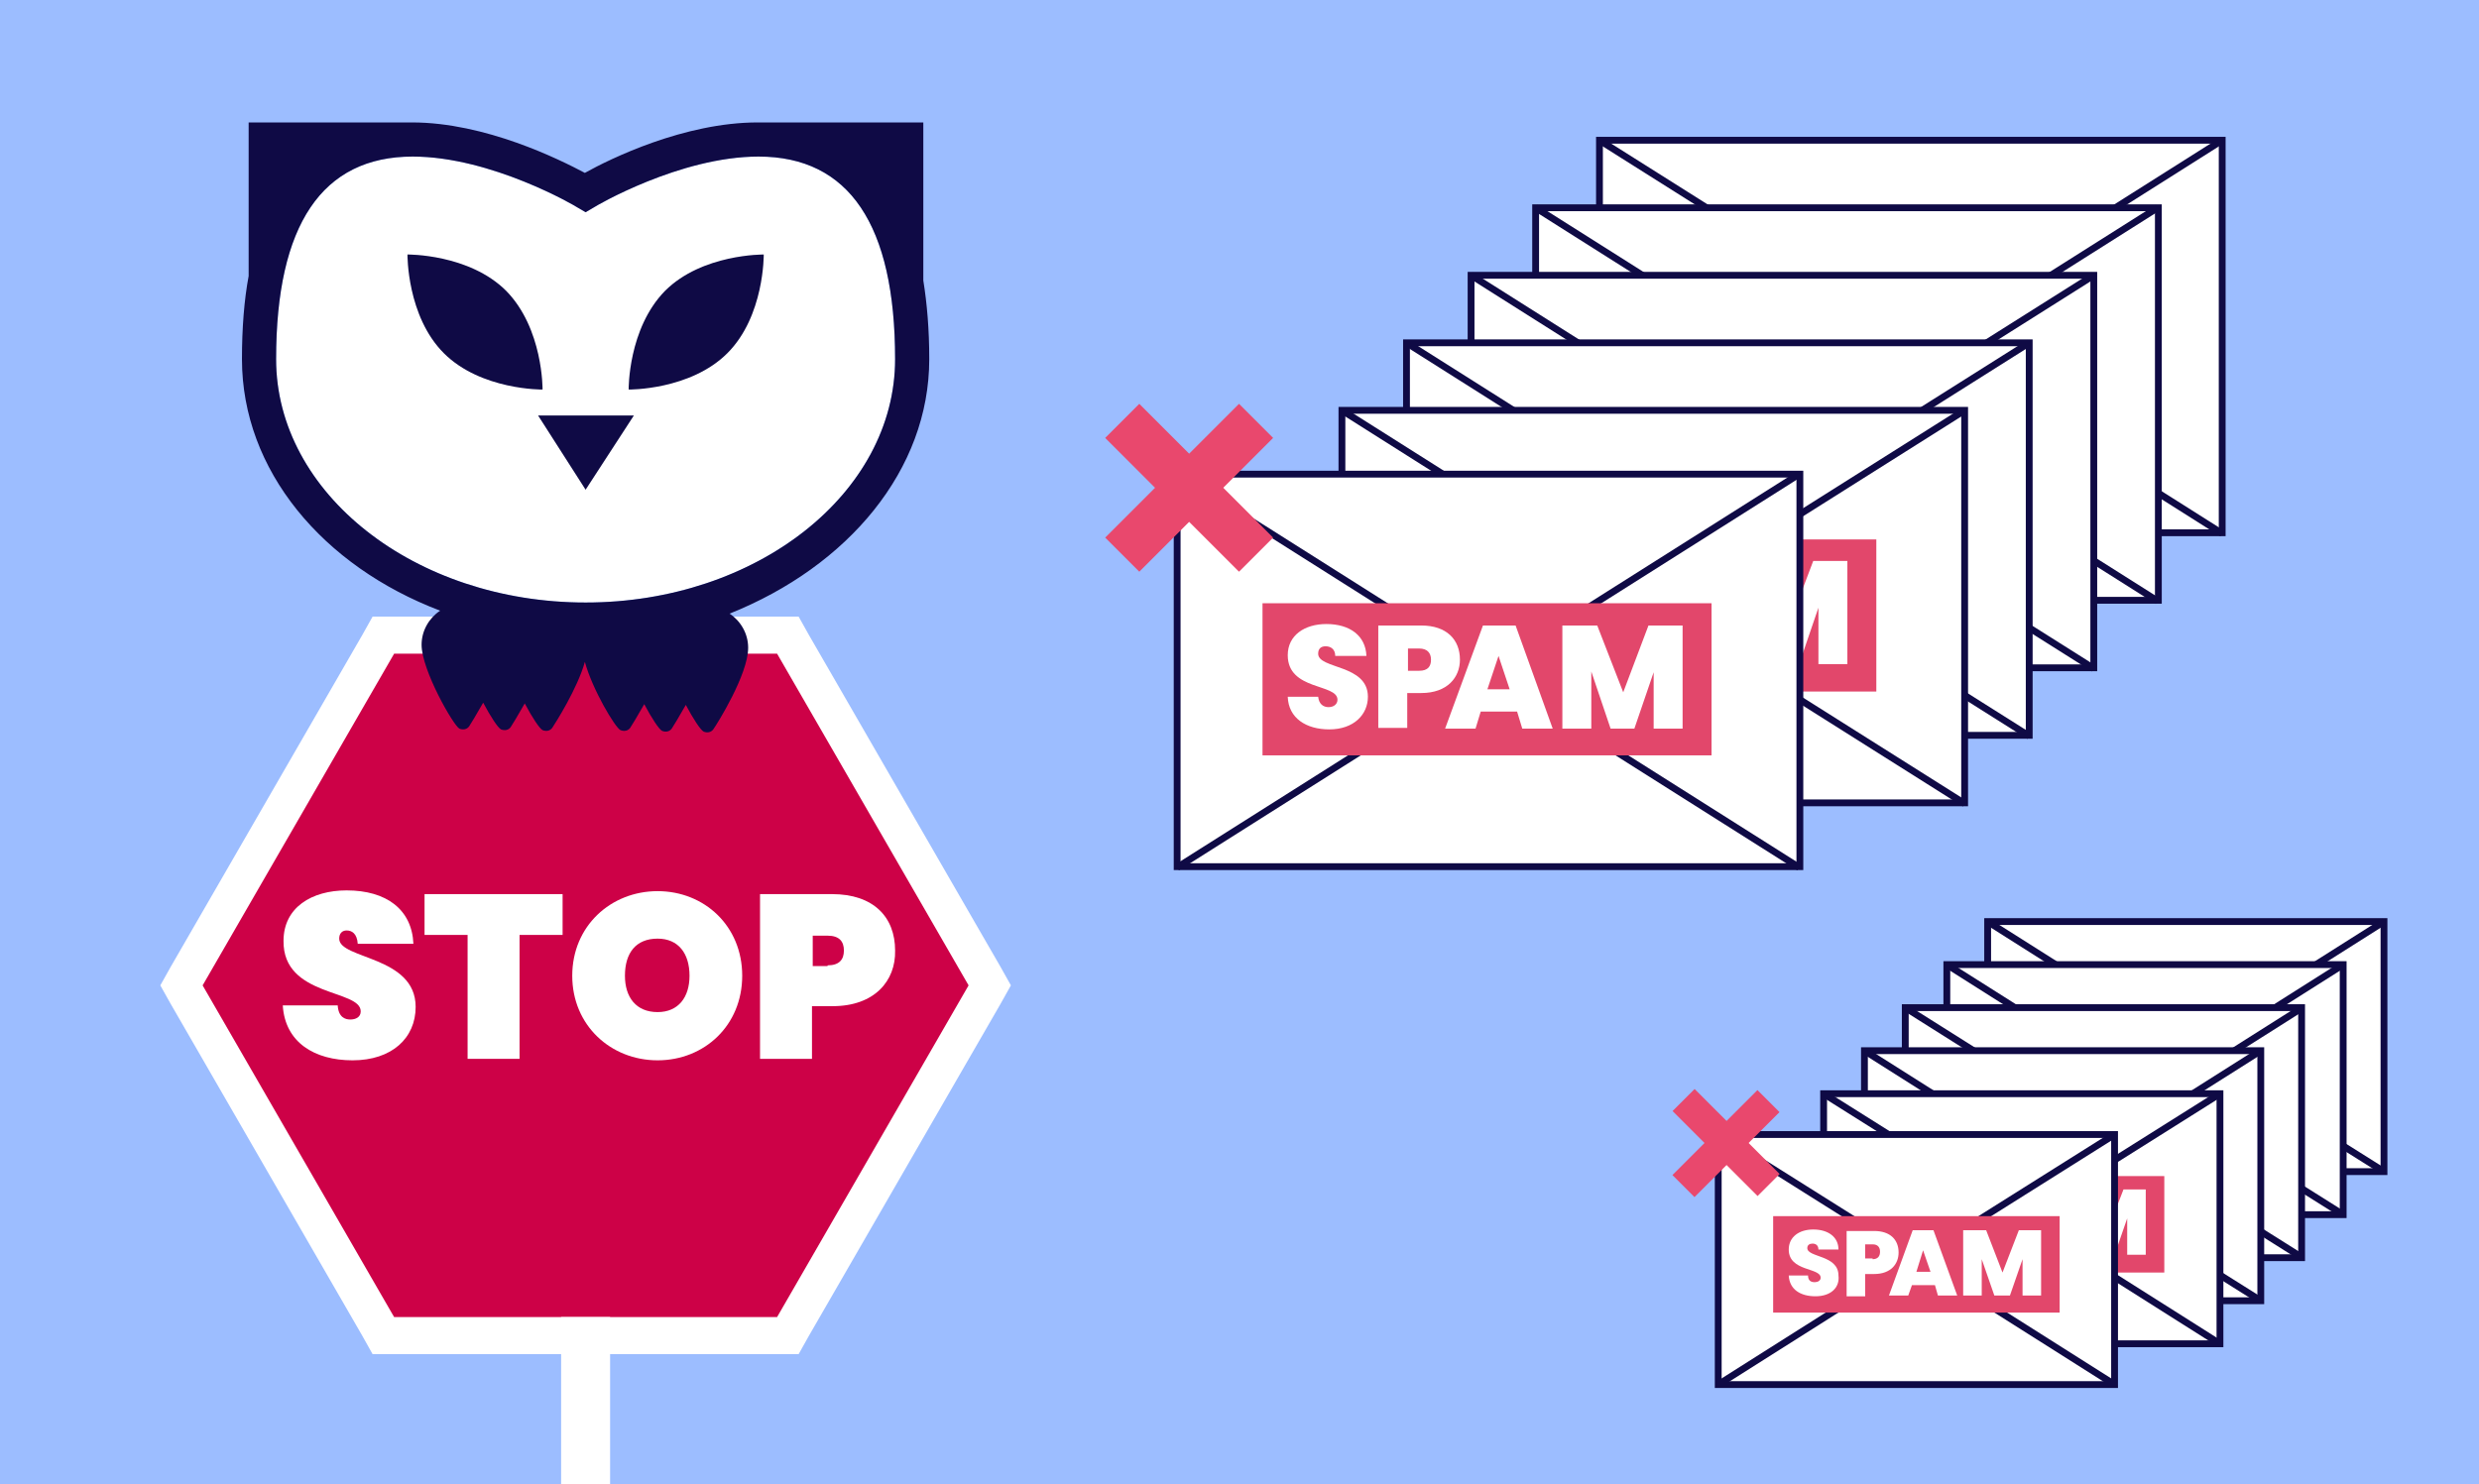 <svg xmlns="http://www.w3.org/2000/svg" xmlns:xlink="http://www.w3.org/1999/xlink" id="Calque_1" x="0px" y="0px" viewBox="0 0 334 200" style="enable-background:new 0 0 334 200;" xml:space="preserve"> <style type="text/css"> .st0{fill:#9CBDFF;} .st1{fill:#CD0147;} .st2{fill:#FFFFFF;} .st3{fill:none;} .st4{enable-background:new ;} .st5{fill:#0F0A45;} .st6{fill:#FFFFFF;stroke:#0F0A45;stroke-width:0.919;stroke-miterlimit:10;} .st7{fill:none;stroke:#0F0A45;stroke-width:0.919;stroke-miterlimit:10;} .st8{fill:none;stroke:#0F0A45;stroke-width:0.919;stroke-miterlimit:10;} .st9{fill:#E2476B;} .st10{fill:#E9486D;} </style> <rect y="0" class="st0" width="334" height="200"></rect> <g> <polygon class="st1" points="51.7,180 24.4,132.8 51.7,85.6 106.2,85.6 133.4,132.8 106.2,180 "></polygon> <path class="st2" d="M104.7,88.1l25.8,44.7l-25.8,44.7H53.1l-25.8-44.7l25.8-44.7L104.7,88.1 M107.6,83.1h-2.9H53.1h-2.9l-1.4,2.5 L23,130.3l-1.4,2.5l1.4,2.5L48.8,180l1.4,2.5h2.9h51.6h2.9l1.4-2.5l25.8-44.7l1.4-2.5l-1.4-2.5L109,85.6L107.6,83.1L107.6,83.1z"></path> </g> <rect x="43.2" y="123.8" class="st3" width="71.4" height="26.3"></rect> <g class="st4"> <path class="st2" d="M47.5,142.9c-5.1,0-9.1-2.4-9.4-7.4h7.4c0.1,1.6,1,1.9,1.7,1.9c0.7,0,1.4-0.3,1.4-1.1c0-3-10.5-1.9-10.4-9.5 c0-4.5,3.8-6.8,8.5-6.8c5.4,0,8.8,2.6,9,7.2h-7.5c-0.1-1.4-0.8-1.8-1.5-1.8c-0.6,0-1,0.4-1,1.1c0,2.8,10.3,2.3,10.3,9.2 C56,139.9,52.8,142.9,47.5,142.9z"></path> <path class="st2" d="M57.1,120.5h18.7v5.5H70v16.7h-7V126h-5.8V120.5z"></path> <path class="st2" d="M88.6,142.9c-6.3,0-11.5-4.7-11.5-11.4c0-6.7,5.2-11.4,11.5-11.4c6.3,0,11.4,4.7,11.4,11.4 C100,138.2,94.9,142.9,88.6,142.9z M88.6,136.4c2.8,0,4.3-2,4.3-4.9c0-3-1.5-5-4.3-5c-2.9,0-4.4,1.9-4.4,5 C84.2,134.4,85.7,136.4,88.6,136.4z"></path> <path class="st2" d="M112.2,135.6h-2.8v7.1h-7v-22.2h9.7c5.6,0,8.5,3.1,8.5,7.6C120.7,132.2,117.8,135.6,112.2,135.6z M111.5,130.1 c1.6,0,2.2-0.8,2.2-2s-0.6-2-2.2-2h-2v4.1H111.5z"></path> </g> <g> <g> <path class="st2" d="M78.9,81.2c-23,0-41.7-14.7-41.7-32.8s6.2-27.3,18.4-27.3c10.6,0,22,6.7,22.1,6.8l1.2,0.7l1.2-0.7 c0.1-0.1,11.5-6.8,22.1-6.8c12.2,0,18.4,9.2,18.4,27.3C120.6,66.5,101.9,81.2,78.9,81.2z"></path> <g> <g> <polygon class="st2" points="78.9,66 85.4,56 72.5,56 "></polygon> <g> <path class="st2" d="M73.1,52.5c0,0-8.3,0.1-13.3-4.9s-4.9-13.3-4.9-13.3s8.3-0.1,13.3,4.9C73.2,44.3,73.1,52.5,73.1,52.5z"></path> <path class="st2" d="M84.7,52.5c0,0,8.3,0.1,13.3-4.9s4.9-13.3,4.9-13.3s-8.3-0.1-13.3,4.9C84.6,44.3,84.7,52.5,84.7,52.5z"></path> </g> </g> <g> <g> <polygon class="st5" points="78.9,66 85.4,56 72.5,56 "></polygon> <g> <path class="st5" d="M73.1,52.5c0,0-8.3,0.1-13.3-4.9s-4.9-13.3-4.9-13.3s8.3-0.1,13.3,4.9C73.2,44.3,73.1,52.5,73.1,52.5z"></path> <path class="st5" d="M84.7,52.5c0,0,8.3,0.1,13.3-4.9s4.9-13.3,4.9-13.3s-8.3-0.1-13.3,4.9C84.6,44.3,84.7,52.5,84.7,52.5z"></path> </g> </g> </g> </g> </g> <path class="st5" d="M125.2,48.4c0-4-0.3-7.5-0.8-10.6l0,0V16.5h-20.9c-0.5,0-0.9,0-1.4,0c-9.9,0-19.9,4.9-23.3,6.8 c-3.4-1.8-13.4-6.8-23.3-6.8c-0.5,0-0.9,0-1.4,0H33.5v20.7c-0.6,3.2-0.9,7-0.9,11.2c0,15,10.9,27.9,26.7,33.9 c-1.5,1-2.5,2.7-2.5,4.6c0,3.4,4.3,10.9,5.1,11.3c0.5,0.2,1,0.1,1.3-0.3c0.2-0.3,1-1.6,1.9-3.2c1,1.9,2,3.4,2.4,3.6 c0.5,0.2,1,0.1,1.3-0.3c0.2-0.3,1-1.6,1.9-3.2c1,1.9,2,3.4,2.4,3.6c0.5,0.2,1,0.1,1.3-0.3c0.4-0.6,3.4-5.3,4.4-8.9 c1,3.7,4.1,8.9,4.8,9.2c0.5,0.2,1,0.1,1.3-0.3c0.2-0.3,1-1.6,1.9-3.2c1,1.9,2,3.4,2.4,3.6c0.5,0.2,1,0.1,1.3-0.3 c0.2-0.3,1-1.6,1.9-3.2c1,1.9,2,3.4,2.4,3.6c0.5,0.2,1,0.1,1.3-0.3c0.5-0.7,4.7-7.4,4.7-11c0-1.9-1-3.6-2.5-4.6 C114.3,76.3,125.2,63.3,125.2,48.4z M78.9,81.2c-23,0-41.7-14.7-41.7-32.8s6.2-27.3,18.4-27.3c10.6,0,22,6.7,22.1,6.8l1.2,0.7 l1.2-0.7c0.1-0.1,11.5-6.8,22.1-6.8c12.2,0,18.4,9.2,18.4,27.3C120.6,66.5,101.9,81.2,78.9,81.2z"></path> </g> <g> <rect x="75.6" y="177.5" class="st2" width="6.6" height="22.5"></rect> </g> <g> <rect x="215.5" y="18.9" class="st6" width="83.9" height="52.9"></rect> <polyline class="st7" points="215.5,18.9 257.5,45.4 299.4,18.9 "></polyline> <path class="st6" d="M215.5,71.9"></path> <polyline class="st8" points="215.5,71.9 257.5,45.4 299.4,71.9 "></polyline> <rect x="227.1" y="36.3" class="st9" width="60.5" height="20.5"></rect> <g> <path class="st2" d="M236.1,53.3c-3.1,0-5.5-1.5-5.6-4.4h4.1c0.1,1,0.7,1.4,1.4,1.4s1.2-0.4,1.2-1c0-2.2-6.7-1.2-6.7-6 c0-2.7,2.3-4.2,5.2-4.2c3.2,0,5.3,1.6,5.4,4.3h-4.2c0-0.9-0.6-1.3-1.3-1.3c-0.6,0-1,0.3-1,1c0,2.1,6.7,1.4,6.7,5.8 C241.3,51.4,239.4,53.3,236.1,53.3z"></path> <path class="st2" d="M248.5,48.4h-1.9v4.7h-3.9V39.3h5.8c3.4,0,5.2,1.9,5.2,4.6C253.7,46.3,252,48.4,248.5,48.4z M248.1,45.4 c1.2,0,1.6-0.6,1.6-1.5s-0.5-1.5-1.6-1.5h-1.5v3H248.1z"></path> <path class="st2" d="M261.4,50.9h-4.9l-0.7,2.3h-4.1l5.1-13.9h4.4l5,13.9h-4.1L261.4,50.9z M258.9,43.4l-1.5,4.5h3L258.9,43.4z"></path> <path class="st2" d="M267.4,39.3h4.7l3.5,9l3.4-9h4.6v13.9h-3.9v-7.6l-2.6,7.6h-3.2l-2.6-7.7v7.7h-3.9V39.3z"></path> </g> </g> <g> <rect x="206.9" y="28" class="st6" width="83.9" height="52.9"></rect> <polyline class="st7" points="206.9,28 248.8,54.5 290.7,28 "></polyline> <path class="st6" d="M206.9,81"></path> <polyline class="st8" points="206.9,81 248.8,54.5 290.7,81 "></polyline> <rect x="218.4" y="45.4" class="st9" width="60.5" height="20.5"></rect> <g> <path class="st2" d="M227.4,62.4c-3.1,0-5.5-1.5-5.6-4.4h4.1c0.1,1,0.7,1.4,1.4,1.4s1.2-0.4,1.2-1c0-2.2-6.7-1.2-6.7-6 c0-2.7,2.3-4.2,5.2-4.2c3.2,0,5.3,1.6,5.4,4.3h-4.2c0-0.9-0.6-1.3-1.3-1.3c-0.6,0-1,0.3-1,1c0,2.1,6.7,1.4,6.7,5.8 C232.6,60.4,230.7,62.4,227.4,62.4z"></path> <path class="st2" d="M239.8,57.5h-1.9v4.7H234V48.4h5.8c3.4,0,5.2,1.9,5.2,4.6C245,55.4,243.3,57.5,239.8,57.5z M239.5,54.5 c1.2,0,1.6-0.6,1.6-1.5s-0.5-1.5-1.6-1.5H238v3H239.5z"></path> <path class="st2" d="M252.7,60h-4.9l-0.7,2.3H243l5.1-13.9h4.4l5,13.9h-4.1L252.7,60z M250.2,52.5l-1.5,4.5h3L250.2,52.5z"></path> <path class="st2" d="M258.8,48.4h4.7l3.5,9l3.4-9h4.6v13.9h-3.9v-7.6l-2.6,7.6h-3.2l-2.6-7.7v7.7h-3.9V48.4z"></path> </g> </g> <g> <rect x="198.2" y="37.1" class="st6" width="83.9" height="52.9"></rect> <polyline class="st7" points="198.2,37.1 240.1,63.6 282.1,37.1 "></polyline> <path class="st6" d="M198.2,90.1"></path> <polyline class="st8" points="198.2,90.1 240.1,63.6 282.1,90.1 "></polyline> <rect x="209.7" y="54.5" class="st9" width="60.5" height="20.5"></rect> <g> <path class="st2" d="M218.7,71.5c-3.1,0-5.5-1.5-5.6-4.4h4.1c0.1,1,0.7,1.4,1.4,1.4s1.2-0.4,1.2-1c0-2.2-6.7-1.2-6.7-6 c0-2.7,2.3-4.2,5.2-4.2c3.2,0,5.3,1.6,5.4,4.3h-4.2c0-0.9-0.6-1.3-1.3-1.3c-0.6,0-1,0.3-1,1c0,2.1,6.7,1.4,6.7,5.8 C223.9,69.5,222,71.5,218.7,71.5z"></path> <path class="st2" d="M231.1,66.6h-1.9v4.7h-3.9V57.5h5.8c3.4,0,5.2,1.9,5.2,4.6C236.3,64.5,234.7,66.6,231.1,66.6z M230.8,63.6 c1.2,0,1.6-0.6,1.6-1.5s-0.5-1.5-1.6-1.5h-1.5v3H230.8z"></path> <path class="st2" d="M244,69.1h-4.9l-0.7,2.3h-4.1l5.1-13.9h4.4l5,13.9h-4.1L244,69.1z M241.5,61.6l-1.5,4.5h3L241.5,61.6z"></path> <path class="st2" d="M250.1,57.5h4.7l3.5,9l3.4-9h4.6v13.9h-3.9v-7.6l-2.6,7.6h-3.2l-2.6-7.7v7.7h-3.9L250.1,57.5L250.1,57.5z"></path> </g> </g> <g> <rect x="189.5" y="46.2" class="st6" width="83.9" height="52.9"></rect> <polyline class="st7" points="189.5,46.2 231.4,72.7 273.4,46.2 "></polyline> <path class="st6" d="M189.5,99.2"></path> <polyline class="st8" points="189.5,99.2 231.4,72.7 273.4,99.2 "></polyline> <rect x="201" y="63.6" class="st9" width="60.5" height="20.5"></rect> <g> <path class="st2" d="M210,80.5c-3.1,0-5.5-1.5-5.6-4.4h4.1c0.1,1,0.7,1.4,1.4,1.4s1.2-0.4,1.2-1c0-2.2-6.7-1.2-6.7-6 c0-2.7,2.3-4.2,5.2-4.2c3.2,0,5.3,1.6,5.4,4.3h-4.2c0-0.9-0.6-1.3-1.3-1.3c-0.6,0-1,0.3-1,1c0,2.1,6.7,1.4,6.7,5.8 C215.2,78.6,213.3,80.5,210,80.5z"></path> <path class="st2" d="M222.4,75.7h-1.9v4.7h-3.9V66.5h5.8c3.4,0,5.2,1.9,5.2,4.6C227.6,73.6,226,75.7,222.4,75.7z M222.1,72.7 c1.2,0,1.6-0.6,1.6-1.5s-0.5-1.5-1.6-1.5h-1.5v3H222.1z"></path> <path class="st2" d="M235.3,78.1h-4.9l-0.7,2.3h-4.1l5.1-13.9h4.4l5,13.9H236L235.3,78.1z M232.8,70.7l-1.5,4.5h3L232.8,70.7z"></path> <path class="st2" d="M241.4,66.5h4.7l3.5,9l3.4-9h4.6v13.9h-3.9v-7.6l-2.6,7.6h-3.2l-2.6-7.7v7.7h-3.9L241.4,66.5L241.4,66.5z"></path> </g> </g> <g> <rect x="180.8" y="55.3" class="st6" width="83.9" height="52.9"></rect> <polyline class="st7" points="180.8,55.3 222.7,81.8 264.7,55.3 "></polyline> <path class="st6" d="M180.8,108.3"></path> <polyline class="st8" points="180.8,108.3 222.7,81.8 264.7,108.3 "></polyline> <rect x="192.3" y="72.7" class="st9" width="60.5" height="20.5"></rect> <g> <path class="st2" d="M201.3,89.6c-3.1,0-5.5-1.5-5.6-4.4h4.1c0.1,1,0.7,1.4,1.4,1.4s1.2-0.4,1.2-1c0-2.2-6.7-1.2-6.7-6 c0-2.7,2.3-4.2,5.2-4.2c3.2,0,5.3,1.6,5.4,4.3h-4.2c0-0.9-0.6-1.3-1.3-1.3c-0.6,0-1,0.3-1,1c0,2.1,6.7,1.4,6.7,5.8 C206.5,87.7,204.6,89.6,201.3,89.6z"></path> <path class="st2" d="M213.8,84.8h-1.9v4.7H208V75.6h5.8c3.4,0,5.2,1.9,5.2,4.6C219,82.7,217.3,84.8,213.8,84.8z M213.4,81.8 c1.2,0,1.6-0.6,1.6-1.5s-0.5-1.5-1.6-1.5h-1.5v3H213.4z"></path> <path class="st2" d="M226.6,87.2h-4.9l-0.7,2.3h-4.1l5.1-13.9h4.4l5,13.9h-4.1L226.6,87.2z M224.1,79.8l-1.5,4.5h3L224.1,79.8z"></path> <path class="st2" d="M232.7,75.6h4.7l3.5,9l3.4-9h4.6v13.9H245v-7.6l-2.6,7.6h-3.2l-2.6-7.7v7.7h-3.9V75.6z"></path> </g> </g> <g> <rect x="158.6" y="63.9" class="st6" width="83.9" height="52.9"></rect> <polyline class="st7" points="158.6,63.9 200.5,90.4 242.4,63.9 "></polyline> <path class="st6" d="M158.6,116.9"></path> <polyline class="st8" points="158.6,116.9 200.5,90.4 242.4,116.9 "></polyline> <rect x="170.1" y="81.3" class="st9" width="60.5" height="20.5"></rect> <g> <path class="st2" d="M179.1,98.3c-3.1,0-5.5-1.5-5.6-4.4h4.1c0.1,1,0.7,1.4,1.4,1.4s1.2-0.4,1.2-1c0-2.2-6.7-1.2-6.7-6 c0-2.7,2.3-4.2,5.2-4.2c3.2,0,5.3,1.6,5.4,4.3h-4.2c0-0.9-0.6-1.3-1.3-1.3c-0.6,0-1,0.3-1,1c0,2.1,6.7,1.4,6.7,5.8 C184.3,96.3,182.4,98.3,179.1,98.3z"></path> <path class="st2" d="M191.5,93.4h-1.9v4.7h-3.9V84.3h5.8c3.4,0,5.2,1.9,5.2,4.6C196.7,91.3,195,93.4,191.5,93.4z M191.2,90.4 c1.2,0,1.6-0.6,1.6-1.5s-0.5-1.5-1.6-1.5h-1.5v3H191.2z"></path> <path class="st2" d="M204.4,95.9h-4.9l-0.7,2.3h-4.1l5.1-13.9h4.4l5,13.9h-4.1L204.4,95.9z M201.9,88.4l-1.5,4.5h3L201.9,88.4z"></path> <path class="st2" d="M210.5,84.3h4.7l3.5,9l3.4-9h4.6v13.9h-3.9v-7.6l-2.6,7.6H217l-2.6-7.7v7.7h-3.9V84.3z"></path> </g> </g> <g> <g> <rect x="157" y="53" transform="matrix(0.707 -0.707 0.707 0.707 0.435 132.548)" class="st10" width="6.5" height="25.5"></rect> <rect x="147.5" y="62.5" transform="matrix(0.707 -0.707 0.707 0.707 0.435 132.548)" class="st10" width="25.5" height="6.5"></rect> </g> </g> <g> <rect x="267.8" y="124.2" class="st6" width="53.4" height="33.7"></rect> <polyline class="st7" points="267.8,124.2 294.5,141.1 321.2,124.2 "></polyline> <path class="st6" d="M267.8,157.9"></path> <polyline class="st8" points="267.8,157.9 294.5,141.1 321.2,157.9 "></polyline> <rect x="275.2" y="135.3" class="st9" width="38.6" height="13"></rect> <g> <path class="st2" d="M280.9,146.1c-2,0-3.5-0.9-3.6-2.8h2.6c0,0.7,0.4,0.9,0.9,0.9c0.4,0,0.8-0.2,0.8-0.6c0-1.4-4.3-0.8-4.3-3.8 c0-1.7,1.4-2.7,3.3-2.7c2,0,3.4,1,3.4,2.7h-2.7c0-0.6-0.4-0.8-0.8-0.8s-0.7,0.2-0.7,0.6c0,1.3,4.2,0.9,4.2,3.7 C284.2,144.9,283,146.1,280.9,146.1z"></path> <path class="st2" d="M288.8,143h-1.2v3h-2.5v-8.8h3.7c2.2,0,3.3,1.2,3.3,2.9C292.1,141.6,291.1,143,288.8,143z M288.6,141.1 c0.7,0,1-0.4,1-1s-0.3-1-1-1h-1v1.9h1V141.1z"></path> <path class="st2" d="M297,144.5h-3.1l-0.5,1.4h-2.6l3.2-8.8h2.8l3.2,8.8h-2.6L297,144.5z M295.4,139.8l-0.9,2.9h1.9L295.4,139.8z"></path> <path class="st2" d="M300.9,137.2h3l2.2,5.7l2.2-5.7h3v8.8h-2.5v-4.9L307,146h-2l-1.7-4.9v4.9h-2.5v-8.8H300.9z"></path> </g> </g> <g> <rect x="262.3" y="130" class="st6" width="53.4" height="33.7"></rect> <polyline class="st7" points="262.3,130 289,146.9 315.7,130 "></polyline> <path class="st6" d="M262.3,163.7"></path> <polyline class="st8" points="262.3,163.7 289,146.9 315.7,163.7 "></polyline> <rect x="269.6" y="141.1" class="st9" width="38.6" height="13"></rect> <g> <path class="st2" d="M275.4,151.9c-2,0-3.5-0.9-3.6-2.8h2.6c0,0.7,0.4,0.9,0.9,0.9c0.4,0,0.8-0.2,0.8-0.6c0-1.4-4.3-0.8-4.3-3.8 c0-1.7,1.4-2.7,3.3-2.7c2,0,3.4,1,3.4,2.7h-2.7c0-0.6-0.4-0.8-0.8-0.8s-0.7,0.2-0.7,0.6c0,1.3,4.2,0.9,4.2,3.7 C278.7,150.7,277.5,151.9,275.4,151.9z"></path> <path class="st2" d="M283.3,148.8h-1.2v3h-2.5V143h3.7c2.2,0,3.3,1.2,3.3,2.9C286.6,147.4,285.5,148.8,283.3,148.8z M283,146.8 c0.7,0,1-0.4,1-1s-0.3-1-1-1h-1v1.9h1V146.8z"></path> <path class="st2" d="M291.5,150.3h-3.1l-0.5,1.4h-2.6l3.2-8.8h2.8l3.2,8.8h-2.6L291.5,150.3z M289.9,145.6l-0.9,2.9h1.9 L289.9,145.6z"></path> <path class="st2" d="M295.3,143h3l2.2,5.7l2.2-5.7h3v8.8h-2.5v-4.9l-1.7,4.9h-2.1l-1.7-4.9v4.9h-2.5V143H295.3z"></path> </g> </g> <g> <rect x="256.7" y="135.8" class="st6" width="53.4" height="33.7"></rect> <polyline class="st7" points="256.7,135.8 283.5,152.7 310.2,135.8 "></polyline> <path class="st6" d="M256.7,169.5"></path> <polyline class="st8" points="256.7,169.5 283.5,152.7 310.2,169.5 "></polyline> <rect x="264.1" y="146.9" class="st9" width="38.6" height="13"></rect> <g> <path class="st2" d="M269.8,157.7c-2,0-3.5-0.9-3.6-2.8h2.6c0,0.7,0.4,0.9,0.9,0.9c0.4,0,0.8-0.2,0.8-0.6c0-1.4-4.3-0.8-4.3-3.8 c0-1.7,1.4-2.7,3.3-2.7c2,0,3.4,1,3.4,2.7h-2.7c0-0.6-0.4-0.8-0.8-0.8s-0.7,0.2-0.7,0.6c0,1.3,4.2,0.9,4.2,3.7 C273.1,156.4,271.9,157.7,269.8,157.7z"></path> <path class="st2" d="M277.7,154.6h-1.2v3H274v-8.8h3.7c2.2,0,3.3,1.2,3.3,2.9C281,153.2,280,154.6,277.7,154.6z M277.5,152.6 c0.7,0,1-0.4,1-1s-0.3-1-1-1h-1v1.9h1V152.6z"></path> <path class="st2" d="M285.9,156.1h-3.1l-0.5,1.4h-2.6l3.2-8.8h2.8l3.2,8.8h-2.6L285.9,156.1z M284.4,151.4l-0.9,2.9h1.9 L284.4,151.4z"></path> <path class="st2" d="M289.8,148.7h3l2.2,5.7l2.2-5.7h3v8.8h-2.5v-4.9l-1.7,4.9h-2.1l-1.7-4.9v4.9h-2.5v-8.8H289.8z"></path> </g> </g> <g> <rect x="251.2" y="141.6" class="st6" width="53.4" height="33.7"></rect> <polyline class="st7" points="251.2,141.6 277.9,158.5 304.6,141.6 "></polyline> <path class="st6" d="M251.2,175.3"></path> <polyline class="st8" points="251.2,175.3 277.9,158.5 304.6,175.3 "></polyline> <rect x="258.6" y="152.7" class="st9" width="38.6" height="13"></rect> <g> <path class="st2" d="M264.3,163.5c-2,0-3.5-0.9-3.6-2.8h2.6c0,0.7,0.4,0.9,0.9,0.9c0.4,0,0.8-0.2,0.8-0.6c0-1.4-4.3-0.8-4.3-3.8 c0-1.7,1.4-2.7,3.3-2.7c2,0,3.4,1,3.4,2.7h-2.7c0-0.6-0.4-0.8-0.8-0.8s-0.7,0.2-0.7,0.6c0,1.3,4.2,0.9,4.2,3.7 C267.6,162.2,266.4,163.5,264.3,163.5z"></path> <path class="st2" d="M272.2,160.4H271v3h-2.5v-8.8h3.7c2.2,0,3.3,1.2,3.3,2.9C275.5,159,274.5,160.4,272.2,160.4z M272,158.4 c0.7,0,1-0.4,1-1s-0.3-1-1-1h-1v1.9h1V158.4z"></path> <path class="st2" d="M280.4,161.9h-3.1l-0.5,1.4h-2.6l3.2-8.8h2.8l3.2,8.8h-2.6L280.4,161.9z M278.8,157.2l-0.9,2.9h1.9 L278.8,157.2z"></path> <path class="st2" d="M284.3,154.5h3l2.2,5.7l2.2-5.7h3v8.8h-2.5v-4.9l-1.7,4.9h-2.1l-1.7-4.9v4.9h-2.5v-8.8H284.3z"></path> </g> </g> <g> <rect x="245.7" y="147.4" class="st6" width="53.4" height="33.7"></rect> <polyline class="st7" points="245.7,147.4 272.4,164.2 299.1,147.4 "></polyline> <path class="st6" d="M245.7,181.1"></path> <polyline class="st8" points="245.7,181.1 272.4,164.2 299.1,181.1 "></polyline> <rect x="253" y="158.5" class="st9" width="38.6" height="13"></rect> <g> <path class="st2" d="M258.8,169.2c-2,0-3.5-0.9-3.6-2.8h2.6c0,0.7,0.4,0.9,0.9,0.9c0.4,0,0.8-0.2,0.8-0.6c0-1.4-4.3-0.8-4.3-3.8 c0-1.7,1.4-2.7,3.3-2.7c2,0,3.4,1,3.4,2.7h-2.7c0-0.6-0.4-0.8-0.8-0.8s-0.7,0.2-0.7,0.6c0,1.3,4.2,0.9,4.2,3.7 C262.1,168,260.9,169.2,258.8,169.2z"></path> <path class="st2" d="M266.7,166.2h-1.2v3H263v-8.8h3.7c2.2,0,3.3,1.2,3.3,2.9C270,164.8,268.9,166.2,266.7,166.2z M266.4,164.2 c0.7,0,1-0.4,1-1s-0.3-1-1-1h-1v1.9h1V164.2z"></path> <path class="st2" d="M274.9,167.7h-3.1l-0.5,1.4h-2.6l3.2-8.8h2.8l3.2,8.8h-2.6L274.9,167.7z M273.3,163l-0.9,2.9h1.9L273.3,163z"></path> <path class="st2" d="M278.7,160.3h3l2.2,5.7l2.2-5.7h3v8.8h-2.5v-4.9l-1.7,4.9h-2.1l-1.7-4.9v4.9h-2.5v-8.8H278.7z"></path> </g> </g> <g> <rect x="231.5" y="152.9" class="st6" width="53.4" height="33.7"></rect> <polyline class="st7" points="231.5,152.9 258.2,169.7 284.9,152.9 "></polyline> <path class="st6" d="M231.5,186.6"></path> <polyline class="st8" points="231.5,186.6 258.2,169.7 284.9,186.6 "></polyline> <rect x="238.9" y="163.9" class="st9" width="38.6" height="13"></rect> <g> <path class="st2" d="M244.6,174.7c-2,0-3.5-0.9-3.6-2.8h2.6c0,0.7,0.4,0.9,0.9,0.9c0.4,0,0.8-0.2,0.8-0.6c0-1.4-4.3-0.8-4.3-3.8 c0-1.7,1.4-2.7,3.3-2.7c2,0,3.4,1,3.4,2.7H245c0-0.6-0.4-0.8-0.8-0.8c-0.4,0-0.7,0.2-0.7,0.6c0,1.3,4.2,0.9,4.2,3.7 C247.9,173.5,246.7,174.7,244.6,174.7z"></path> <path class="st2" d="M252.5,171.7h-1.2v3h-2.5v-8.8h3.7c2.2,0,3.3,1.2,3.3,2.9C255.8,170.3,254.8,171.7,252.5,171.7z M252.3,169.7 c0.7,0,1-0.4,1-1s-0.3-1-1-1h-1v1.9h1V169.7z"></path> <path class="st2" d="M260.7,173.2h-3.1l-0.5,1.4h-2.6l3.2-8.8h2.8l3.2,8.8h-2.6L260.7,173.2z M259.1,168.5l-0.9,2.9h1.9 L259.1,168.5z"></path> <path class="st2" d="M264.6,165.8h3l2.2,5.7l2.2-5.7h3v8.8h-2.5v-4.9l-1.7,4.9h-2.1l-1.7-4.9v4.9h-2.5v-8.8H264.6z"></path> </g> </g> <g> <g> <rect x="230.5" y="145.9" transform="matrix(0.707 -0.707 0.707 0.707 -40.767 209.549)" class="st10" width="4.2" height="16.2"></rect> <rect x="224.5" y="152" transform="matrix(0.707 -0.707 0.707 0.707 -40.855 209.62)" class="st10" width="16.2" height="4.2"></rect> </g> </g> </svg>